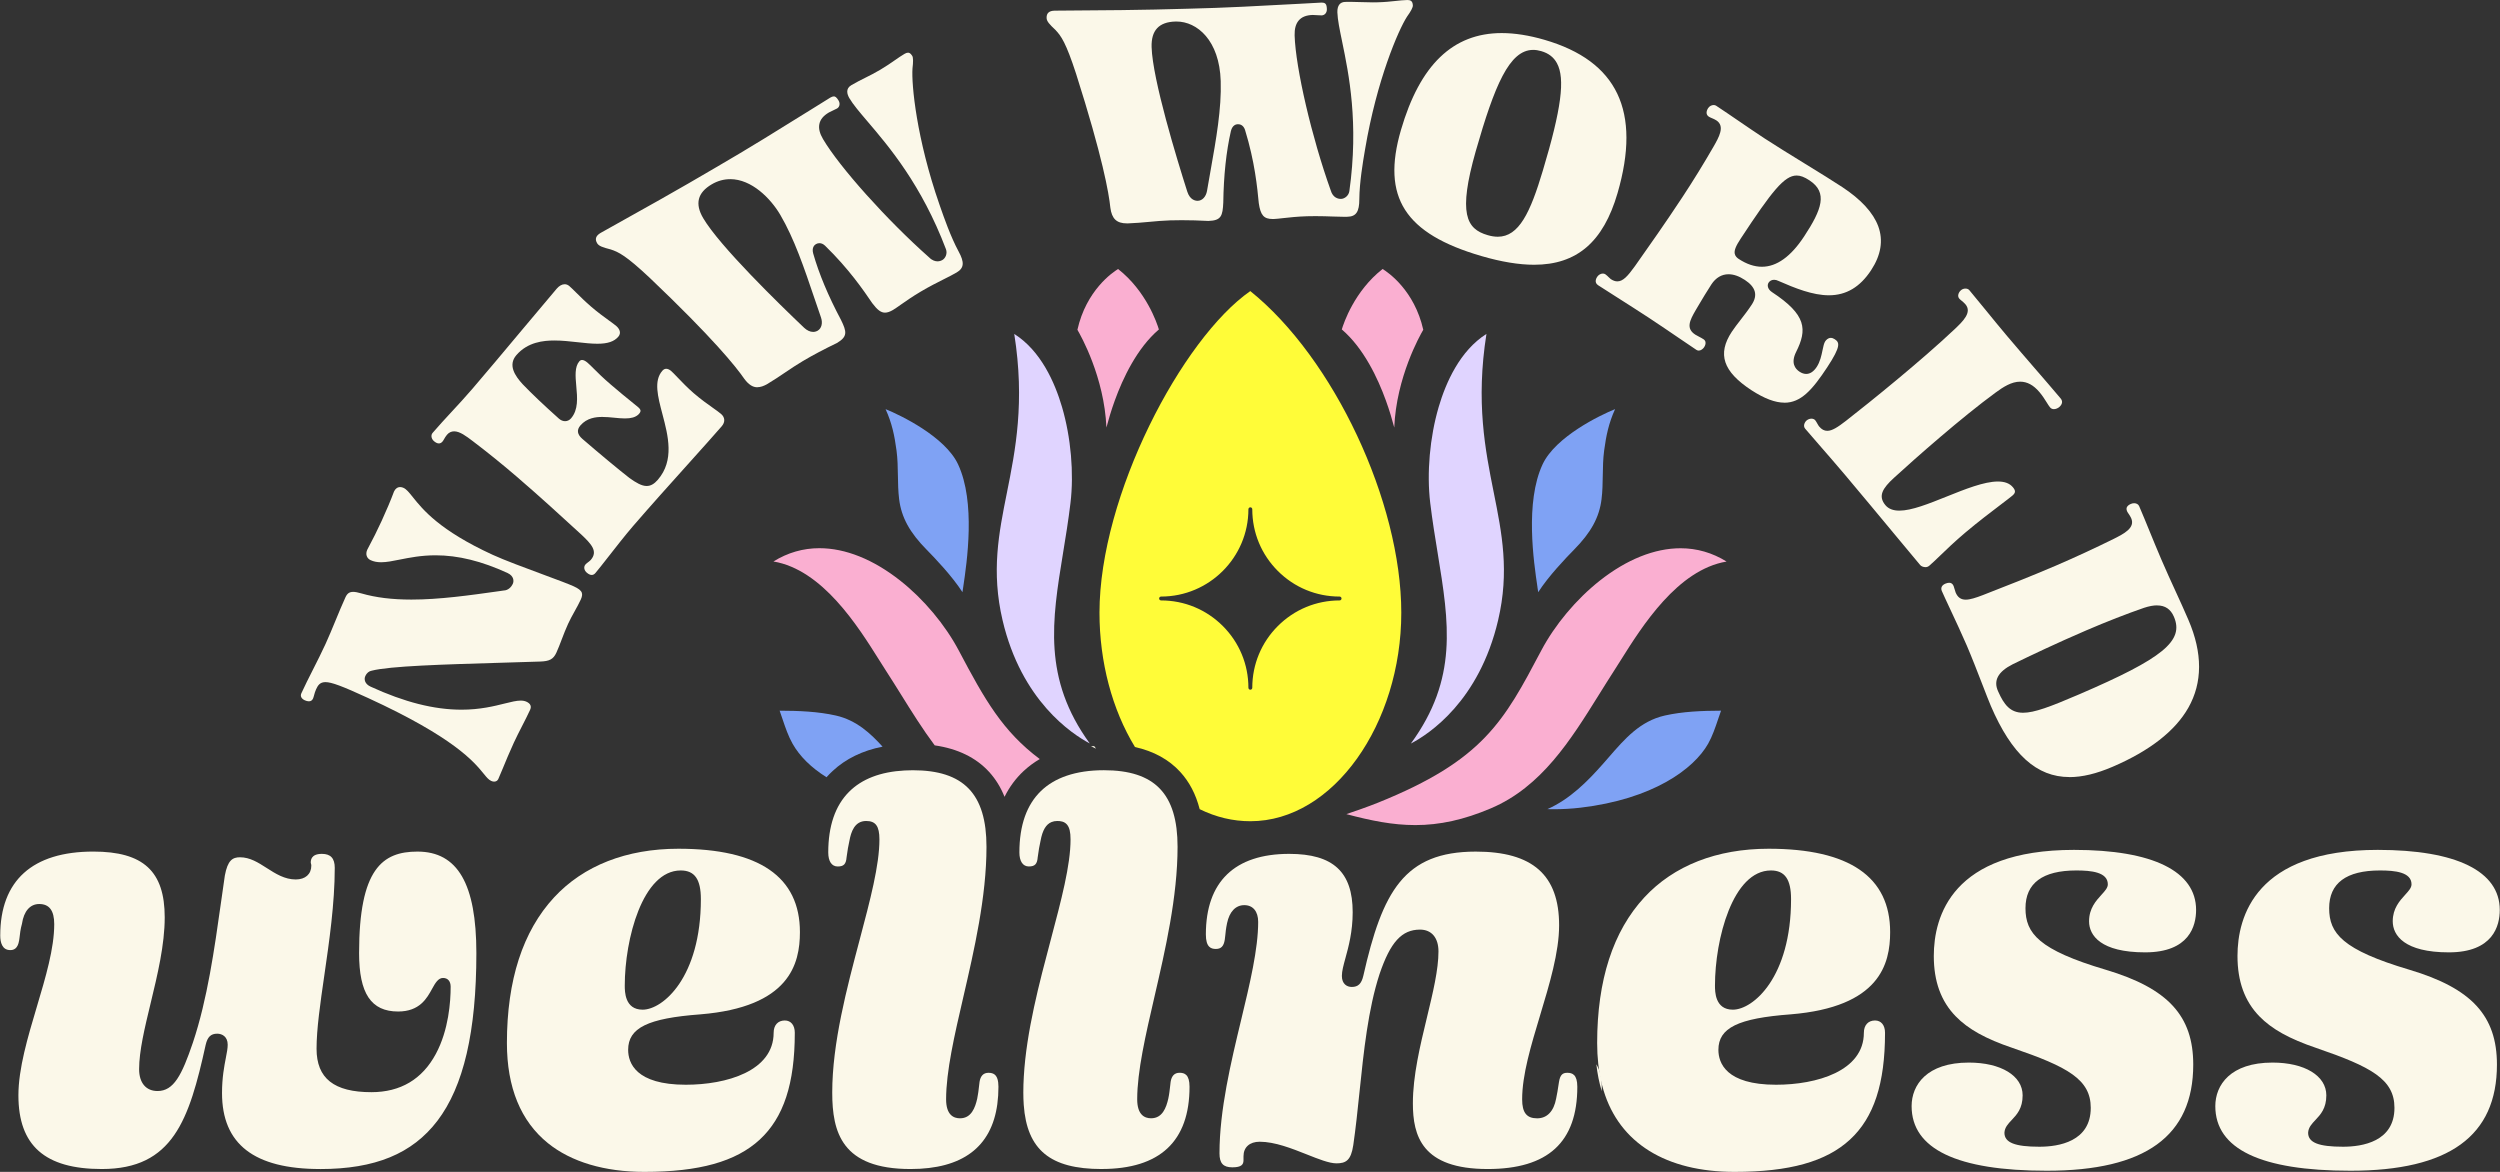 <svg width="192" height="90" viewBox="0 0 192 90" fill="none" xmlns="http://www.w3.org/2000/svg">
<rect x="0" y="0" width="192" height="90" fill="#333333" stroke="none"/>
<g clip-path="url(#clip0_8249_368)">
<path d="M37.954 60.029C37.88 60.029 37.804 60.011 37.724 59.975C37.521 59.882 37.369 59.695 37.139 59.413C36.407 58.514 34.883 56.646 28.269 53.607C26.259 52.682 25.462 52.387 24.992 52.387C24.565 52.387 24.411 52.645 24.277 52.935C24.198 53.107 24.159 53.256 24.123 53.388C24.097 53.486 24.073 53.573 24.04 53.65C23.975 53.792 23.869 53.861 23.721 53.861C23.628 53.861 23.52 53.833 23.409 53.783C23.284 53.726 23.189 53.646 23.143 53.555C23.093 53.458 23.093 53.356 23.147 53.239C23.412 52.66 23.713 52.064 24.032 51.434C24.357 50.79 24.695 50.126 25.002 49.455C25.248 48.92 25.512 48.28 25.768 47.66C26.023 47.043 26.286 46.405 26.53 45.874C26.665 45.577 26.838 45.456 27.12 45.456C27.278 45.456 27.469 45.491 27.759 45.575C28.854 45.892 30.109 46.048 31.597 46.048C33.75 46.048 36.066 45.721 38.303 45.406L38.693 45.35C39.029 45.341 39.274 45.075 39.378 44.852C39.443 44.713 39.449 44.557 39.397 44.416C39.352 44.297 39.246 44.13 38.986 44.01C36.99 43.092 35.18 42.647 33.452 42.647C32.345 42.647 31.433 42.831 30.7 42.977C30.158 43.087 29.688 43.181 29.27 43.181C28.96 43.181 28.706 43.131 28.466 43.022C28.156 42.879 28.052 42.554 28.208 42.214C28.62 41.447 28.994 40.697 29.315 39.995C29.69 39.178 30.009 38.421 30.26 37.749C30.362 37.53 30.527 37.407 30.735 37.407C30.819 37.407 30.904 37.428 30.988 37.467C31.22 37.572 31.422 37.827 31.702 38.176C32.467 39.13 33.745 40.729 37.837 42.609C38.726 43.018 40.323 43.61 41.734 44.132C42.785 44.522 43.691 44.858 44.061 45.029C44.426 45.196 44.618 45.346 44.681 45.515C44.731 45.653 44.707 45.822 44.601 46.052C44.471 46.334 44.308 46.629 44.135 46.941C43.96 47.257 43.778 47.584 43.636 47.897C43.446 48.308 43.29 48.718 43.138 49.115C43.001 49.474 42.872 49.813 42.731 50.122C42.499 50.625 42.208 50.785 41.48 50.807C40.499 50.84 39.499 50.868 38.507 50.898C34.088 51.028 29.914 51.15 28.539 51.511C28.342 51.542 28.16 51.691 28.058 51.915C27.939 52.175 28.017 52.53 28.461 52.734C31.053 53.924 33.336 54.504 35.446 54.504C36.87 54.504 37.958 54.231 38.752 54.032C39.259 53.906 39.66 53.806 39.991 53.806C40.162 53.806 40.306 53.833 40.431 53.891C40.589 53.963 40.693 54.054 40.737 54.162C40.782 54.266 40.771 54.389 40.706 54.528C40.524 54.925 40.305 55.352 40.093 55.766C39.877 56.188 39.655 56.622 39.464 57.036C39.114 57.797 38.843 58.46 38.624 58.991C38.479 59.344 38.364 59.623 38.268 59.832C38.21 59.957 38.093 60.029 37.95 60.029H37.954Z" fill="#FBF8E9"/>
<path d="M45.448 44.158C45.332 44.158 45.201 44.097 45.067 43.982C44.852 43.796 44.809 43.53 44.965 43.35C45.011 43.297 45.102 43.226 45.182 43.165C45.264 43.102 45.334 43.046 45.375 42.998C45.934 42.348 45.44 41.8 44.625 41.035L44.458 40.883C43.208 39.735 41.496 38.165 39.675 36.599C38.604 35.677 37.408 34.711 36.307 33.877C35.798 33.491 35.317 33.127 34.877 33.127C34.662 33.127 34.476 33.216 34.328 33.391C34.233 33.502 34.166 33.619 34.107 33.721C34.066 33.794 34.025 33.863 33.988 33.907C33.903 34.007 33.81 34.056 33.706 34.056C33.591 34.056 33.459 33.994 33.327 33.879C33.216 33.785 33.147 33.653 33.138 33.521C33.132 33.449 33.143 33.341 33.225 33.246C33.7 32.693 34.175 32.179 34.679 31.634C35.195 31.078 35.728 30.502 36.279 29.861C37.202 28.79 38.788 26.896 40.188 25.223C41.318 23.873 42.295 22.707 42.755 22.171C42.945 21.95 43.162 21.829 43.368 21.829C43.496 21.829 43.613 21.876 43.719 21.965C43.86 22.087 44.036 22.26 44.239 22.462C44.551 22.773 44.939 23.157 45.427 23.576C45.889 23.974 46.383 24.334 46.779 24.622C47.017 24.794 47.221 24.943 47.334 25.041C47.572 25.247 47.737 25.569 47.488 25.858C47.167 26.232 46.671 26.399 45.878 26.399C45.412 26.399 44.9 26.343 44.358 26.282C43.775 26.217 43.171 26.15 42.579 26.15C41.74 26.15 40.524 26.267 39.655 27.277C38.992 28.047 39.56 28.868 40.13 29.497C40.837 30.233 41.751 31.102 42.928 32.154C43.075 32.281 43.236 32.347 43.398 32.347C43.572 32.347 43.736 32.27 43.858 32.127C44.425 31.469 44.341 30.548 44.259 29.657C44.191 28.896 44.126 28.177 44.491 27.752C44.553 27.682 44.621 27.646 44.701 27.646C44.818 27.646 44.963 27.719 45.121 27.854C45.266 27.979 45.412 28.125 45.6 28.313C45.906 28.619 46.289 29.002 46.89 29.518C47.614 30.142 48.099 30.53 48.452 30.816C48.678 30.998 48.856 31.141 49.024 31.285C49.133 31.38 49.189 31.467 49.193 31.547C49.194 31.631 49.141 31.726 49.02 31.843C48.793 32.045 48.476 32.136 47.999 32.136C47.737 32.136 47.46 32.11 47.169 32.08C46.868 32.05 46.558 32.021 46.255 32.021C45.774 32.021 45.078 32.089 44.573 32.676C44.278 33.02 44.33 33.365 44.727 33.707C46.118 34.906 47.469 36.028 48.342 36.711C48.86 37.08 49.28 37.324 49.664 37.324C49.969 37.324 50.243 37.171 50.524 36.844C51.809 35.352 51.313 33.469 50.875 31.807C50.513 30.435 50.201 29.249 50.862 28.482C50.955 28.374 51.053 28.322 51.166 28.322C51.279 28.322 51.415 28.382 51.541 28.489C51.653 28.586 51.829 28.77 52.033 28.983C52.38 29.345 52.811 29.794 53.275 30.194C53.84 30.68 54.343 31.035 54.746 31.321C55.002 31.503 55.225 31.66 55.381 31.794C55.685 32.056 55.704 32.416 55.433 32.732C54.898 33.354 53.988 34.364 52.938 35.535C51.513 37.119 49.902 38.915 48.615 40.407C48.012 41.109 47.286 42.038 46.703 42.784C46.291 43.311 45.934 43.768 45.728 44.008C45.642 44.108 45.55 44.156 45.448 44.156V44.158Z" fill="#FBF8E9"/>
<path d="M58.166 29.743C57.806 29.743 57.485 29.533 57.156 29.085C56.534 28.179 54.759 25.96 49.891 21.33C48.075 19.625 47.507 19.354 46.903 19.157C46.289 18.998 45.99 18.899 45.86 18.68C45.672 18.365 45.758 18.107 46.122 17.891C49.267 16.14 52.111 14.551 55.023 12.834C57.451 11.428 59.897 9.906 62.262 8.433C62.763 8.121 63.263 7.809 63.766 7.497C63.872 7.434 63.965 7.403 64.039 7.403C64.126 7.403 64.237 7.442 64.404 7.724C64.538 7.952 64.486 8.214 64.286 8.331C64.213 8.374 64.05 8.45 63.918 8.511C63.805 8.565 63.705 8.611 63.662 8.636C63.235 8.886 62.993 9.181 62.925 9.538C62.86 9.874 62.953 10.249 63.209 10.684C64.481 12.843 68.136 16.918 71.356 19.768C71.601 20.017 71.843 20.071 72 20.071C72.132 20.071 72.258 20.036 72.379 19.967C72.608 19.833 72.776 19.479 72.65 19.139C70.773 14.194 68.283 11.272 66.634 9.337C66.011 8.606 65.519 8.027 65.233 7.542C65.052 7.234 64.93 6.812 65.374 6.547C65.743 6.33 66.085 6.157 66.449 5.975C66.813 5.793 67.188 5.604 67.587 5.368C68.047 5.097 68.408 4.846 68.725 4.625C68.991 4.441 69.219 4.282 69.462 4.139C69.568 4.077 69.657 4.046 69.733 4.046C69.778 4.046 69.915 4.046 70.062 4.293C70.136 4.419 70.142 4.746 70.079 5.26C69.993 6.487 70.387 10.646 72.151 15.713L72.208 15.877C72.487 16.679 73.007 18.173 73.616 19.304C74.082 20.149 74.043 20.587 73.475 20.923C73.194 21.088 72.869 21.252 72.492 21.441C71.978 21.699 71.395 21.993 70.719 22.392C70.077 22.771 69.576 23.123 69.172 23.406C68.927 23.578 68.733 23.716 68.578 23.807C68.344 23.944 68.144 24.011 67.969 24.011C67.659 24.011 67.385 23.807 66.991 23.285C66.324 22.305 65.201 20.654 63.363 18.868C63.224 18.738 63.079 18.675 62.932 18.675C62.841 18.675 62.75 18.699 62.663 18.749C62.557 18.812 62.327 19.005 62.453 19.466C62.895 21.022 63.612 22.735 64.585 24.562C65.034 25.481 65.116 25.849 64.263 26.35C63.303 26.811 62.451 27.262 61.668 27.724C61.194 28.003 60.739 28.311 60.297 28.608C59.858 28.905 59.401 29.213 58.933 29.49C58.654 29.653 58.398 29.737 58.172 29.737L58.166 29.743ZM56.075 13.76C55.583 13.76 55.106 13.894 54.659 14.157C53.569 14.8 53.355 15.65 54.007 16.757C55.27 18.901 59.846 23.357 61.757 25.173C61.981 25.381 62.219 25.491 62.448 25.491C62.572 25.491 62.693 25.457 62.798 25.396C63.094 25.22 63.198 24.819 63.057 24.395C62.886 23.901 62.721 23.413 62.557 22.932C61.755 20.561 60.996 18.32 59.921 16.491C59.178 15.231 57.724 13.758 56.077 13.758L56.075 13.76Z" fill="#FBF8E9"/>
<path d="M86.551 17.156C85.757 17.156 85.385 16.803 85.274 15.942C85.164 14.846 84.676 12.046 82.637 5.648C81.867 3.281 81.499 2.768 81.063 2.304C80.6 1.87 80.387 1.64 80.379 1.383C80.368 1.012 80.561 0.832 80.987 0.819C84.436 0.8 87.817 0.774 91.225 0.67C94.03 0.607 96.906 0.449 99.687 0.297C100.276 0.266 100.865 0.232 101.455 0.201H101.49C101.767 0.201 101.893 0.273 101.904 0.704C101.908 0.843 101.865 0.969 101.78 1.058C101.708 1.135 101.613 1.177 101.507 1.181H101.477C101.386 1.181 101.241 1.172 101.11 1.164C100.995 1.157 100.887 1.149 100.831 1.149C100.831 1.149 100.811 1.149 100.809 1.149C100.317 1.164 99.964 1.305 99.732 1.584C99.513 1.848 99.413 2.221 99.427 2.726C99.504 5.23 100.744 10.561 102.196 14.611C102.365 15.21 102.794 15.275 102.97 15.275H102.998C103.26 15.268 103.577 15.037 103.631 14.681C104.364 9.445 103.59 5.685 103.076 3.197C102.881 2.254 102.729 1.51 102.71 0.947C102.703 0.678 102.757 0.472 102.872 0.336C102.972 0.215 103.12 0.152 103.312 0.147C103.436 0.143 103.559 0.141 103.677 0.141C103.973 0.141 104.262 0.152 104.543 0.162C104.829 0.171 105.126 0.182 105.438 0.182C105.562 0.182 105.69 0.182 105.822 0.176C106.36 0.162 106.8 0.115 107.188 0.073C107.491 0.041 107.779 0.009 108.057 0.002H108.087C108.299 0.002 108.496 0.052 108.507 0.425C108.51 0.572 108.36 0.862 108.056 1.283C107.389 2.321 105.735 6.159 104.842 11.445L104.814 11.61C104.671 12.449 104.407 14.009 104.396 15.296C104.396 16.261 104.153 16.627 103.492 16.647C103.41 16.649 103.327 16.651 103.241 16.651C102.977 16.651 102.68 16.64 102.365 16.629C101.971 16.614 101.526 16.599 101.026 16.599C100.818 16.599 100.599 16.601 100.371 16.608C99.63 16.631 99.025 16.699 98.536 16.753C98.234 16.787 97.996 16.814 97.816 16.82C97.792 16.82 97.769 16.82 97.747 16.82C97.062 16.82 96.809 16.534 96.674 15.598C96.561 14.415 96.371 12.423 95.619 9.98C95.493 9.597 95.23 9.54 95.083 9.54C95.083 9.54 95.062 9.54 95.061 9.54C94.942 9.542 94.647 9.599 94.533 10.065C94.175 11.634 93.978 13.48 93.948 15.556C93.9 16.577 93.796 16.939 92.806 16.968C92.071 16.93 91.397 16.911 90.758 16.911C90.456 16.911 90.157 16.915 89.871 16.924C89.32 16.941 88.77 16.991 88.239 17.041C87.712 17.089 87.166 17.139 86.626 17.156C86.6 17.156 86.573 17.156 86.547 17.156H86.551ZM90.266 1.654C89.002 1.692 88.406 2.334 88.443 3.617C88.517 6.111 90.385 12.215 91.186 14.726C91.392 15.353 91.802 15.422 91.969 15.422H91.99C92.333 15.413 92.617 15.11 92.697 14.67C92.786 14.15 92.877 13.639 92.966 13.134C93.404 10.672 93.817 8.348 93.751 6.231C93.657 3.084 91.926 1.653 90.359 1.653C90.328 1.653 90.296 1.653 90.265 1.653L90.266 1.654Z" fill="#FBF8E9"/>
<path d="M117.818 20.333C116.656 20.333 115.299 20.11 113.785 19.668C107.887 17.952 106.091 15.149 107.59 9.995C109.049 4.978 111.583 2.54 115.336 2.54C116.333 2.54 117.438 2.714 118.617 3.058C124.222 4.69 126.056 8.543 124.226 14.837C123.134 18.586 121.097 20.333 117.816 20.333H117.818ZM117.748 3.832C115.913 3.832 114.783 6.567 113.336 11.614C111.973 16.411 112.608 17.581 114.255 18.06C114.534 18.142 114.788 18.181 115.031 18.181C116.656 18.181 117.529 16.322 118.487 13.112C119.914 8.355 120.219 6.038 119.571 4.85C119.322 4.391 118.929 4.09 118.368 3.927C118.152 3.864 117.944 3.832 117.748 3.832Z" fill="#FBF8E9"/>
<path d="M137.043 30.925C136.333 30.925 135.501 30.61 134.503 29.963C132.327 28.532 131.877 27.192 133 25.483C133.199 25.183 133.435 24.878 133.686 24.555C133.97 24.189 134.261 23.812 134.534 23.396C135.013 22.669 134.84 22.048 134.007 21.501C133.565 21.209 133.142 21.062 132.75 21.062C132.224 21.062 131.771 21.332 131.437 21.839C131.123 22.314 130.719 22.995 130.423 23.493L130.24 23.803C129.748 24.642 129.478 25.227 130.193 25.697C130.249 25.734 130.347 25.786 130.461 25.845C130.589 25.912 130.732 25.988 130.824 26.05C130.912 26.107 130.962 26.176 130.98 26.265C131.005 26.384 130.967 26.532 130.875 26.67C130.793 26.792 130.629 26.926 130.464 26.926C130.401 26.926 130.342 26.907 130.284 26.87C130.026 26.701 129.567 26.387 129.035 26.025C128.292 25.519 127.367 24.889 126.636 24.408C125.88 23.911 124.898 23.287 124.109 22.784C123.516 22.407 123.006 22.082 122.733 21.904C122.415 21.694 122.596 21.361 122.659 21.267C122.764 21.107 122.933 21.009 123.101 21.009C123.169 21.009 123.234 21.027 123.286 21.061C123.37 21.114 123.479 21.222 123.559 21.3C123.632 21.371 123.674 21.412 123.71 21.436C123.888 21.553 124.051 21.61 124.211 21.61C124.643 21.61 125.004 21.217 125.561 20.442L125.665 20.294C126.623 18.937 127.934 17.078 129.207 15.143C130.026 13.901 130.85 12.562 131.591 11.276C132.016 10.535 132.497 9.694 131.821 9.248C131.703 9.17 131.58 9.118 131.472 9.074C131.387 9.038 131.305 9.003 131.244 8.964C131.135 8.894 131.075 8.799 131.066 8.684C131.057 8.569 131.099 8.435 131.185 8.303C131.279 8.16 131.446 8.066 131.61 8.066C131.68 8.066 131.747 8.084 131.799 8.119C132.375 8.498 132.93 8.879 133.517 9.28C134.144 9.709 134.792 10.152 135.488 10.611C136.278 11.131 137.473 11.866 138.628 12.577C139.748 13.266 140.806 13.918 141.478 14.362C142.93 15.318 143.862 16.332 144.248 17.375C144.648 18.456 144.464 19.592 143.701 20.752C142.85 22.047 141.79 22.678 140.461 22.678C139.211 22.678 137.856 22.132 136.577 21.571C136.476 21.517 136.361 21.488 136.252 21.488C136.073 21.488 135.921 21.566 135.83 21.705C135.708 21.892 135.737 22.204 136.097 22.44C138.747 24.182 138.803 25.311 137.939 27.035C137.525 27.869 137.856 28.319 138.207 28.549C138.376 28.66 138.546 28.718 138.714 28.718C139.014 28.718 139.287 28.538 139.521 28.185C139.787 27.78 139.885 27.308 139.971 26.892C140.03 26.607 140.082 26.358 140.173 26.22C140.24 26.12 140.385 25.949 140.606 25.949C140.704 25.949 140.804 25.983 140.906 26.051C141.272 26.293 141.415 26.558 140.331 28.207C139.168 29.973 138.3 30.929 137.039 30.929L137.043 30.925ZM137.982 13.48C137.035 13.48 136.079 14.687 133.693 18.315C133.305 18.903 133.175 19.234 133.229 19.492C133.272 19.694 133.424 19.815 133.537 19.889C134.139 20.285 134.737 20.487 135.314 20.487C136.448 20.487 137.54 19.705 138.554 18.162C139.919 16.088 140.388 14.787 138.974 13.857C138.574 13.593 138.277 13.48 137.982 13.48Z" fill="#FBF8E9"/>
<path d="M147.869 43.556C147.715 43.556 147.552 43.491 147.472 43.397C147.061 42.91 146.36 42.064 145.535 41.072C144.338 39.628 142.845 37.832 141.668 36.436C141.07 35.727 140.288 34.828 139.661 34.108C139.22 33.603 138.842 33.166 138.638 32.925C138.457 32.711 138.597 32.422 138.747 32.292C138.855 32.203 138.987 32.153 139.117 32.153C139.237 32.153 139.343 32.197 139.408 32.273C139.456 32.331 139.518 32.438 139.571 32.533C139.625 32.63 139.67 32.706 139.709 32.752C139.902 32.983 140.102 33.088 140.336 33.088C140.706 33.088 141.14 32.808 141.764 32.325C143.662 30.845 147.559 27.697 150.13 25.268C150.758 24.67 151.467 23.991 150.947 23.372C150.855 23.263 150.745 23.174 150.649 23.094C150.578 23.036 150.511 22.98 150.474 22.936C150.411 22.86 150.383 22.773 150.39 22.676C150.402 22.538 150.485 22.386 150.604 22.288C150.7 22.206 150.821 22.162 150.946 22.162C151.07 22.162 151.18 22.206 151.245 22.286C151.688 22.813 152.113 23.335 152.563 23.888C153.042 24.477 153.538 25.086 154.074 25.723C154.843 26.634 155.571 27.476 156.274 28.289C156.954 29.074 157.596 29.817 158.257 30.6C158.337 30.695 158.374 30.799 158.365 30.903C158.354 31.029 158.278 31.155 158.142 31.269C158.057 31.339 157.899 31.423 157.737 31.423C157.619 31.423 157.522 31.378 157.442 31.284C157.362 31.189 157.279 31.055 157.182 30.899C157.043 30.677 156.87 30.398 156.633 30.118C156.176 29.575 155.689 29.312 155.147 29.312C154.486 29.312 153.853 29.715 153.266 30.147C150.676 32.041 147.137 35.158 145.453 36.702C144.59 37.494 144.206 38.092 144.805 38.803C145.038 39.078 145.396 39.217 145.869 39.217C146.811 39.217 148.116 38.692 149.499 38.137C150.916 37.569 152.379 36.98 153.439 36.98C153.965 36.98 154.341 37.123 154.59 37.42C154.705 37.554 154.756 37.667 154.748 37.767C154.741 37.86 154.678 37.955 154.557 38.059C154.401 38.191 154.085 38.43 153.686 38.733C152.938 39.301 151.911 40.081 150.949 40.892C150.129 41.583 149.49 42.199 148.976 42.695C148.656 43.003 148.38 43.27 148.159 43.456C148.06 43.54 147.943 43.558 147.863 43.558L147.869 43.556Z" fill="#FBF8E9"/>
<path d="M158.935 59.678C156.417 59.678 154.499 57.942 152.898 54.218C152.757 53.891 152.525 53.289 152.256 52.595C151.892 51.654 151.437 50.482 151.053 49.585C150.681 48.722 150.171 47.628 149.759 46.75C149.484 46.161 149.246 45.654 149.133 45.389C149.085 45.278 149.081 45.17 149.12 45.075C149.163 44.973 149.259 44.888 149.397 44.828C149.51 44.78 149.61 44.756 149.697 44.756C149.853 44.756 149.963 44.836 150.035 45.001C150.054 45.044 150.085 45.153 150.113 45.25C150.143 45.356 150.173 45.454 150.195 45.51C150.355 45.881 150.6 46.054 150.967 46.054C151.3 46.054 151.736 45.913 152.289 45.701L152.521 45.61C153.96 45.049 155.93 44.282 157.884 43.443C159.369 42.803 160.912 42.09 162.345 41.38C163.12 40.989 163.996 40.545 163.678 39.804C163.621 39.67 163.545 39.559 163.478 39.461C163.431 39.392 163.385 39.325 163.363 39.273C163.313 39.154 163.303 39.052 163.339 38.965C163.391 38.835 163.537 38.749 163.651 38.701C163.734 38.664 163.819 38.647 163.903 38.647C164.083 38.647 164.228 38.733 164.289 38.876C164.564 39.516 164.82 40.142 165.091 40.805C165.374 41.494 165.663 42.207 165.988 42.962C166.361 43.833 166.731 44.637 167.087 45.415C167.431 46.165 167.756 46.873 168.071 47.61C169.165 50.153 169.161 52.424 168.062 54.359C167.048 56.143 165.093 57.666 162.256 58.885C161.01 59.42 159.924 59.682 158.933 59.682L158.935 59.678ZM165.665 46.492C165.377 46.492 165.049 46.553 164.661 46.681C163.359 47.129 161.785 47.743 160.223 48.414C157.978 49.379 155.912 50.361 154.573 51.017C153.435 51.594 153.071 52.279 153.463 53.113C153.907 54.115 154.382 54.739 155.373 54.739C156.237 54.739 157.453 54.283 159.69 53.321C166.124 50.554 167.754 49.219 166.957 47.366C166.705 46.78 166.281 46.496 165.665 46.496V46.492Z" fill="#FBF8E9"/>
<path d="M96.026 63.07C94.689 63.07 93.38 62.758 92.135 62.144C91.838 60.993 91.347 60.055 90.64 59.281C89.775 58.336 88.607 57.693 87.166 57.372C85.408 54.494 84.44 50.833 84.44 47.058C84.44 38.046 90.785 26.001 96.022 22.355C102.424 27.494 107.619 38.547 107.619 47.058C107.619 55.569 102.421 63.07 96.03 63.07H96.026ZM96.026 38.961C95.945 38.961 95.878 39.028 95.878 39.11C95.878 42.808 92.868 45.816 89.169 45.816C89.088 45.816 89.021 45.883 89.021 45.965C89.021 46.046 89.088 46.113 89.169 46.113C90.959 46.113 92.645 46.811 93.913 48.079C95.18 49.346 95.878 51.03 95.878 52.821C95.878 52.903 95.945 52.97 96.026 52.97C96.108 52.97 96.175 52.903 96.175 52.821C96.175 51.03 96.873 49.344 98.139 48.079C99.409 46.811 101.093 46.113 102.881 46.113C102.963 46.113 103.03 46.046 103.03 45.965C103.03 45.883 102.963 45.816 102.881 45.816C101.089 45.816 99.405 45.118 98.139 43.852C96.873 42.587 96.175 40.903 96.175 39.11C96.175 39.028 96.108 38.961 96.026 38.961Z" fill="#FFFC38"/>
<path d="M83.696 57.099C82.301 56.36 78.447 53.807 76.999 47.643C76.118 43.891 76.707 40.952 77.331 37.84C77.984 34.577 78.724 30.89 77.895 25.647C79.94 26.937 81.016 29.392 81.564 31.261C82.248 33.59 82.489 36.345 82.212 38.634C82.049 39.986 81.841 41.263 81.638 42.498C80.797 47.652 80.07 52.116 83.696 57.101V57.099Z" fill="#E0D4FF"/>
<path d="M108.355 57.105C111.986 52.127 111.29 47.857 110.416 42.494C110.213 41.26 110.005 39.982 109.842 38.631C109.565 36.343 109.807 33.588 110.49 31.259C111.038 29.39 112.116 26.937 114.159 25.645C113.331 30.888 114.07 34.577 114.723 37.84C115.347 40.952 115.936 43.891 115.054 47.641C113.6 53.835 109.775 56.362 108.355 57.105Z" fill="#E0D4FF"/>
<path d="M84.973 32.834C84.809 28.968 83.007 25.775 82.745 25.329C83.422 22.306 85.437 20.923 85.868 20.66C88.033 22.357 88.853 24.809 89.002 25.303C87.318 26.74 86.232 29.059 85.615 30.764C85.335 31.536 85.125 32.257 84.973 32.836V32.834Z" fill="#FAAFD1"/>
<path d="M107.079 32.834C106.927 32.255 106.717 31.536 106.436 30.762C105.82 29.057 104.734 26.738 103.05 25.301C103.198 24.806 104.019 22.355 106.184 20.658C106.615 20.923 108.629 22.305 109.307 25.327C109.045 25.773 107.242 28.966 107.079 32.832V32.834Z" fill="#FAAFD1"/>
<path d="M77.149 61.197C76.858 60.467 76.46 59.825 75.963 59.281C74.96 58.184 73.554 57.5 71.785 57.244C70.864 56.011 70.019 54.658 69.204 53.349C68.823 52.74 68.43 52.108 68.034 51.499C67.88 51.262 67.711 50.993 67.528 50.701C65.881 48.079 63.162 43.75 59.399 43.122C60.491 42.444 61.677 42.101 62.932 42.101C64.926 42.101 67.073 42.962 69.139 44.593C70.948 46.02 72.587 47.981 73.64 49.971C75.623 53.726 76.999 56.163 79.854 58.295C79.405 58.559 78.991 58.865 78.62 59.21C78.016 59.771 77.524 60.438 77.149 61.195V61.197Z" fill="#FAAFD1"/>
<path d="M108.685 63.366C106.973 63.366 105.315 63.033 103.401 62.525C104.201 62.252 105.023 61.969 105.82 61.65C113.917 58.39 115.495 55.4 118.36 49.977C119.411 47.986 121.052 46.026 122.859 44.598C124.923 42.968 127.07 42.106 129.066 42.106C130.323 42.106 131.509 42.45 132.601 43.127C128.839 43.755 126.119 48.083 124.472 50.705C124.288 50.998 124.12 51.267 123.965 51.505C123.568 52.118 123.173 52.753 122.79 53.367C120.625 56.841 118.386 60.432 114.498 62.081C112.428 62.959 110.582 63.367 108.687 63.367L108.685 63.366Z" fill="#FAAFD1"/>
<path d="M73.918 45.482C73.133 44.256 71.774 42.831 71.183 42.234C69.865 40.901 69.228 39.737 69.054 38.343C68.98 37.741 68.968 37.123 68.959 36.523C68.948 35.892 68.939 35.24 68.853 34.6C68.699 33.443 68.499 32.487 68.012 31.421C69.152 31.883 72.589 33.534 73.582 35.665C74.939 38.577 74.264 43.144 73.974 45.096C73.952 45.24 73.933 45.369 73.916 45.484L73.918 45.482Z" fill="#7FA2F4"/>
<path d="M118.078 45.094C117.789 43.142 117.113 38.575 118.47 35.664C119.465 33.532 122.9 31.88 124.04 31.419C123.554 32.487 123.353 33.443 123.199 34.598C123.114 35.238 123.102 35.892 123.093 36.521C123.084 37.121 123.073 37.739 122.998 38.341C122.826 39.735 122.189 40.9 120.869 42.233C120.28 42.829 118.919 44.255 118.134 45.48C118.117 45.367 118.099 45.237 118.076 45.094H118.078Z" fill="#7FA2F4"/>
<path d="M63.476 59.693C62.291 58.95 61.417 58.085 60.871 57.12C60.538 56.531 60.316 55.872 60.1 55.233C60.028 55.02 59.954 54.799 59.876 54.581C61.311 54.585 62.815 54.641 64.196 54.953C65.778 55.311 66.879 56.347 67.781 57.343C66.242 57.645 64.952 58.275 63.944 59.214C63.779 59.368 63.623 59.528 63.476 59.693Z" fill="#7FA2F4"/>
<path d="M119.341 62.149C119.173 62.149 119.006 62.148 118.839 62.142C120.553 61.386 121.905 60.031 123.115 58.659C123.262 58.494 123.407 58.327 123.552 58.159C124.79 56.732 125.958 55.384 127.855 54.953C129.235 54.641 130.741 54.585 132.176 54.58C132.098 54.797 132.024 55.018 131.951 55.233C131.736 55.87 131.515 56.531 131.183 57.12C130.083 59.066 126.931 61.379 121.374 62.031C120.696 62.11 120.015 62.149 119.344 62.149H119.341Z" fill="#7FA2F4"/>
<path d="M24.589 89.781C19.517 89.781 17.051 87.872 17.051 83.945C17.051 82.761 17.222 81.882 17.346 81.24C17.426 80.832 17.487 80.51 17.487 80.234C17.487 79.608 17.055 79.387 16.683 79.387C16.195 79.387 15.937 79.634 15.796 80.243C14.526 86.006 13.285 89.781 7.817 89.781C3.449 89.781 1.414 87.982 1.414 84.122C1.414 82.072 2.13 79.666 2.823 77.339C3.514 75.024 4.165 72.837 4.165 70.974C4.165 69.933 3.788 69.428 3.012 69.428C2.31 69.428 1.83 69.979 1.688 70.943C1.568 71.366 1.531 71.728 1.505 71.97C1.493 72.072 1.484 72.159 1.473 72.205C1.367 72.889 1.031 72.967 0.788 72.967C0.153 72.967 0.019 72.358 0.019 71.847C0.019 67.63 2.49 65.401 7.164 65.401C11.009 65.401 12.65 66.91 12.65 70.451C12.65 72.564 12.099 74.853 11.564 77.068C11.111 78.945 10.684 80.718 10.684 82.113C10.684 83.164 11.213 83.791 12.099 83.791C13.337 83.791 13.961 82.59 14.817 80.065C15.928 76.738 16.464 72.92 16.984 69.231C17.079 68.559 17.173 67.894 17.268 67.242C17.485 66.069 17.86 65.839 18.432 65.839C19.197 65.839 19.826 66.242 20.493 66.669C21.165 67.1 21.861 67.543 22.712 67.543C23.451 67.543 23.909 67.135 23.909 66.478C23.909 66.411 23.893 66.359 23.882 66.322C23.872 66.292 23.867 66.277 23.867 66.258C23.867 66.089 23.867 65.577 24.723 65.577C25.395 65.577 25.709 65.919 25.709 66.652C25.709 69.383 25.282 72.33 24.905 74.929C24.598 77.042 24.311 79.038 24.311 80.542C24.311 82.818 25.649 83.879 28.521 83.879C30.759 83.879 32.426 82.889 33.473 80.939C34.463 79.097 34.61 76.916 34.61 75.78C34.61 75.358 34.391 75.107 34.025 75.107C33.659 75.107 33.431 75.49 33.189 75.934C32.785 76.673 32.229 77.684 30.575 77.684C28.503 77.684 27.578 76.303 27.578 73.204C27.578 66.73 29.37 65.402 32.06 65.402C35.148 65.402 36.585 67.881 36.585 73.204C36.585 79.227 35.605 83.439 33.59 86.081C31.663 88.608 28.804 89.783 24.591 89.783L24.589 89.781Z" fill="#FBF8E9"/>
<path d="M49.486 90C46.43 90 43.869 89.237 42.081 87.794C39.991 86.106 38.931 83.518 38.931 80.102C38.931 75.276 40.151 71.515 42.555 68.919C44.818 66.476 48.121 65.183 52.104 65.183C58.294 65.183 61.434 67.337 61.434 71.585C61.434 74.027 60.641 77.339 53.794 77.902C49.746 78.203 48.242 78.942 48.242 80.627C48.242 81.628 48.818 83.308 52.672 83.308C55.782 83.308 59.416 82.263 59.416 79.317C59.416 78.735 59.744 78.373 60.272 78.373C60.745 78.373 61.04 78.735 61.04 79.317C61.04 83.221 60.184 85.828 58.348 87.523C56.515 89.213 53.699 90 49.484 90H49.486ZM52.28 66.851C49.349 66.851 47.982 72.126 47.982 75.69C47.982 76.149 47.982 77.543 49.354 77.543C50.914 77.543 53.827 75.053 53.827 69.053C53.827 67.53 53.35 66.851 52.28 66.851Z" fill="#FBF8E9"/>
<path d="M69.926 89.781C64.644 89.781 63.916 86.955 63.916 83.903C63.916 80.117 65.034 75.9 66.02 72.181C66.835 69.106 67.54 66.45 67.54 64.467C67.54 63.449 67.254 63.052 66.519 63.052C65.617 63.052 65.355 63.919 65.236 64.571C65.139 64.983 65.091 65.334 65.054 65.592C65.041 65.686 65.028 65.77 65.017 65.841C64.976 66.366 64.798 66.546 64.335 66.546C63.873 66.546 63.61 66.143 63.61 65.471C63.61 63.44 64.146 61.875 65.203 60.816C66.187 59.825 67.624 59.272 69.475 59.173C69.674 59.16 69.88 59.155 70.103 59.155C74.016 59.155 75.762 60.969 75.762 65.035C75.762 68.884 74.817 72.965 73.985 76.565C73.303 79.506 72.661 82.285 72.661 84.426C72.661 85.633 73.24 85.886 73.727 85.886C74.597 85.886 74.891 85.076 75.051 84.372C75.119 84.062 75.162 83.672 75.197 83.36C75.208 83.264 75.218 83.173 75.229 83.091C75.299 82.629 75.53 82.391 75.912 82.391C76.295 82.391 76.497 82.538 76.605 82.867C76.655 83.024 76.681 83.227 76.681 83.466C76.681 83.929 76.651 84.374 76.595 84.792C76.148 88.103 73.905 89.781 69.93 89.781H69.926Z" fill="#FBF8E9"/>
<path d="M114.257 89.781C109.192 89.781 108.509 87.228 108.509 84.733C108.509 82.618 109.06 80.329 109.595 78.115C110.048 76.238 110.475 74.465 110.475 73.071C110.475 72.022 109.946 71.394 109.06 71.394C107.655 71.394 106.782 72.352 105.948 74.812C105.07 77.508 104.736 80.735 104.411 83.856C104.262 85.29 104.121 86.643 103.932 87.943C103.757 89.127 103.358 89.345 102.638 89.345C102.085 89.345 101.253 89.014 100.371 88.663C99.218 88.205 97.909 87.685 96.741 87.685C95.976 87.685 95.501 88.11 95.501 88.795V89.1C95.501 89.43 95.356 89.651 94.645 89.651C93.934 89.651 93.657 89.33 93.657 88.576C93.657 85.245 94.539 81.578 95.317 78.342C95.991 75.536 96.628 72.887 96.628 70.8C96.628 69.996 96.228 69.515 95.562 69.515C94.895 69.515 94.422 70.02 94.238 70.9C94.153 71.299 94.121 71.626 94.099 71.864C94.086 71.996 94.077 72.098 94.062 72.17C93.984 72.67 93.781 72.879 93.379 72.879C92.998 72.879 92.61 72.746 92.61 71.762C92.61 67.716 94.823 65.577 99.012 65.577C102.382 65.577 103.886 66.96 103.886 70.059C103.886 71.556 103.564 72.729 103.329 73.585C103.176 74.142 103.056 74.582 103.056 74.951C103.056 75.575 103.449 75.798 103.817 75.798C104.305 75.798 104.563 75.549 104.704 74.94C106.166 68.477 107.831 65.403 113.338 65.403C117.705 65.403 119.74 67.202 119.74 71.064C119.74 73.134 119.001 75.585 118.286 77.956C117.575 80.316 116.901 82.544 116.901 84.428C116.901 85.451 117.246 85.888 118.054 85.888C118.815 85.888 119.333 85.347 119.512 84.367C119.597 83.971 119.645 83.645 119.681 83.405C119.699 83.279 119.714 83.178 119.729 83.102C119.82 82.508 120.041 82.391 120.369 82.391C120.75 82.391 121.138 82.519 121.138 83.466C121.138 87.716 118.886 89.781 114.255 89.781H114.257Z" fill="#FBF8E9"/>
<path d="M122.599 81.734C122.681 82.477 122.82 83.164 123.013 83.795C123.015 83.687 123.017 83.578 123.017 83.466C123.017 82.785 122.877 82.204 122.599 81.734Z" fill="#FBF8E9"/>
<path d="M133.212 90C127.944 90 124.374 87.781 123.156 83.752C122.964 83.126 122.827 82.441 122.747 81.717C122.69 81.203 122.662 80.659 122.662 80.102C122.662 75.276 123.882 71.515 126.286 68.919C128.549 66.476 131.851 65.183 135.833 65.183C142.024 65.183 145.163 67.337 145.163 71.585C145.163 74.027 144.372 77.339 137.525 77.902C133.477 78.203 131.973 78.942 131.973 80.627C131.973 81.628 132.549 83.308 136.401 83.308C139.511 83.308 143.145 82.263 143.145 79.317C143.145 78.735 143.474 78.373 144.001 78.373C144.474 78.373 144.77 78.735 144.77 79.317C144.77 83.221 143.914 85.83 142.077 87.523C140.245 89.213 137.428 90 133.213 90H133.212ZM136.008 66.851C133.076 66.851 131.71 72.126 131.71 75.69C131.71 76.149 131.71 77.543 133.082 77.543C134.641 77.543 137.553 75.053 137.553 69.053C137.553 67.53 137.075 66.851 136.008 66.851Z" fill="#FBF8E9"/>
<path d="M157.189 89.913C150.303 89.913 146.812 88.244 146.812 84.95C146.812 83.333 147.967 81.606 151.207 81.606C153.678 81.606 155.338 82.618 155.338 84.122C155.338 85.128 154.892 85.6 154.501 86.016C154.222 86.309 153.96 86.587 153.94 86.996C153.94 87.75 154.742 88.069 156.623 88.069C158.097 88.069 160.57 87.681 160.57 85.082C160.57 82.896 158.803 81.936 154.575 80.486C152.501 79.786 151.151 79.036 150.195 78.05C149.066 76.888 148.516 75.373 148.516 73.42C148.516 70.377 149.916 65.271 159.287 65.271C165.331 65.271 168.66 66.908 168.66 69.883C168.66 71.099 168.151 73.141 164.746 73.141C161.341 73.141 160.44 71.843 160.44 70.755C160.44 69.766 160.971 69.183 161.398 68.713C161.667 68.418 161.881 68.184 161.881 67.916C161.881 66.971 160.589 66.851 159.462 66.851C156.872 66.851 155.557 67.826 155.557 69.751C155.557 71.676 156.567 72.948 161.732 74.48C166.497 75.902 168.441 78.013 168.441 81.762C168.441 87.247 164.761 89.913 157.189 89.913Z" fill="#FBF8E9"/>
<path d="M180.513 89.913C173.627 89.913 170.136 88.244 170.136 84.95C170.136 83.333 171.291 81.606 174.529 81.606C177 81.606 178.662 82.618 178.662 84.122C178.662 85.128 178.216 85.6 177.825 86.016C177.546 86.311 177.284 86.587 177.264 86.996C177.264 87.75 178.066 88.069 179.945 88.069C181.419 88.069 183.894 87.681 183.894 85.082C183.894 82.896 182.127 81.936 177.897 80.486C175.825 79.786 174.473 79.034 173.517 78.05C172.388 76.886 171.839 75.373 171.839 73.42C171.839 70.377 173.238 65.271 182.609 65.271C188.653 65.271 191.982 66.908 191.982 69.883C191.982 71.099 191.473 73.141 188.07 73.141C184.666 73.141 183.762 71.843 183.762 70.755C183.762 69.766 184.295 69.183 184.722 68.713C184.993 68.416 185.205 68.182 185.205 67.916C185.205 66.971 183.911 66.851 182.784 66.851C180.192 66.851 178.879 67.826 178.879 69.751C178.879 71.676 179.889 72.948 185.056 74.48C189.821 75.902 191.765 78.013 191.765 81.762C191.765 87.247 188.085 89.913 180.513 89.913Z" fill="#FBF8E9"/>
<path d="M84.6 89.781C80.656 89.781 78.87 88.307 78.623 84.853C78.603 84.562 78.591 84.252 78.591 83.903C78.591 83.509 78.604 83.093 78.629 82.672C78.829 79.222 79.82 75.481 80.697 72.181C81.512 69.106 82.218 66.45 82.218 64.467C82.218 63.902 82.134 63.551 81.947 63.33C81.739 63.083 81.436 63.052 81.196 63.052C81.035 63.052 80.888 63.08 80.76 63.133C80.331 63.308 80.062 63.765 79.915 64.569C79.819 64.981 79.77 65.332 79.733 65.59C79.72 65.685 79.707 65.768 79.696 65.839C79.655 66.364 79.477 66.544 79.013 66.544C78.549 66.544 78.289 66.132 78.289 65.469C78.289 64.426 78.432 63.494 78.714 62.701C79.263 61.163 80.342 60.113 81.921 59.576C82.739 59.296 83.701 59.153 84.778 59.153C88.692 59.153 90.437 60.967 90.437 65.033C90.437 68.882 89.492 72.963 88.66 76.563C87.979 79.504 87.337 82.284 87.337 84.424C87.337 85.631 87.916 85.884 88.402 85.884C89.273 85.884 89.566 85.074 89.726 84.371C89.795 84.06 89.838 83.671 89.873 83.359C89.884 83.262 89.893 83.171 89.904 83.089C89.975 82.627 90.205 82.389 90.588 82.389C90.97 82.389 91.356 82.517 91.356 83.464C91.356 87.655 89.084 89.779 84.603 89.779L84.6 89.781Z" fill="#FBF8E9"/>
<path d="M84.029 57.3C83.95 57.303 83.87 57.309 83.79 57.315C84.035 57.439 84.176 57.493 84.176 57.493C84.126 57.428 84.076 57.365 84.029 57.3Z" fill="#FBF8E9"/>
</g>
<defs>
<clipPath id="clip0_8249_368">
<rect width="191.965" height="90" fill="white" transform="translate(0.018)"/>
</clipPath>
</defs>
</svg>
